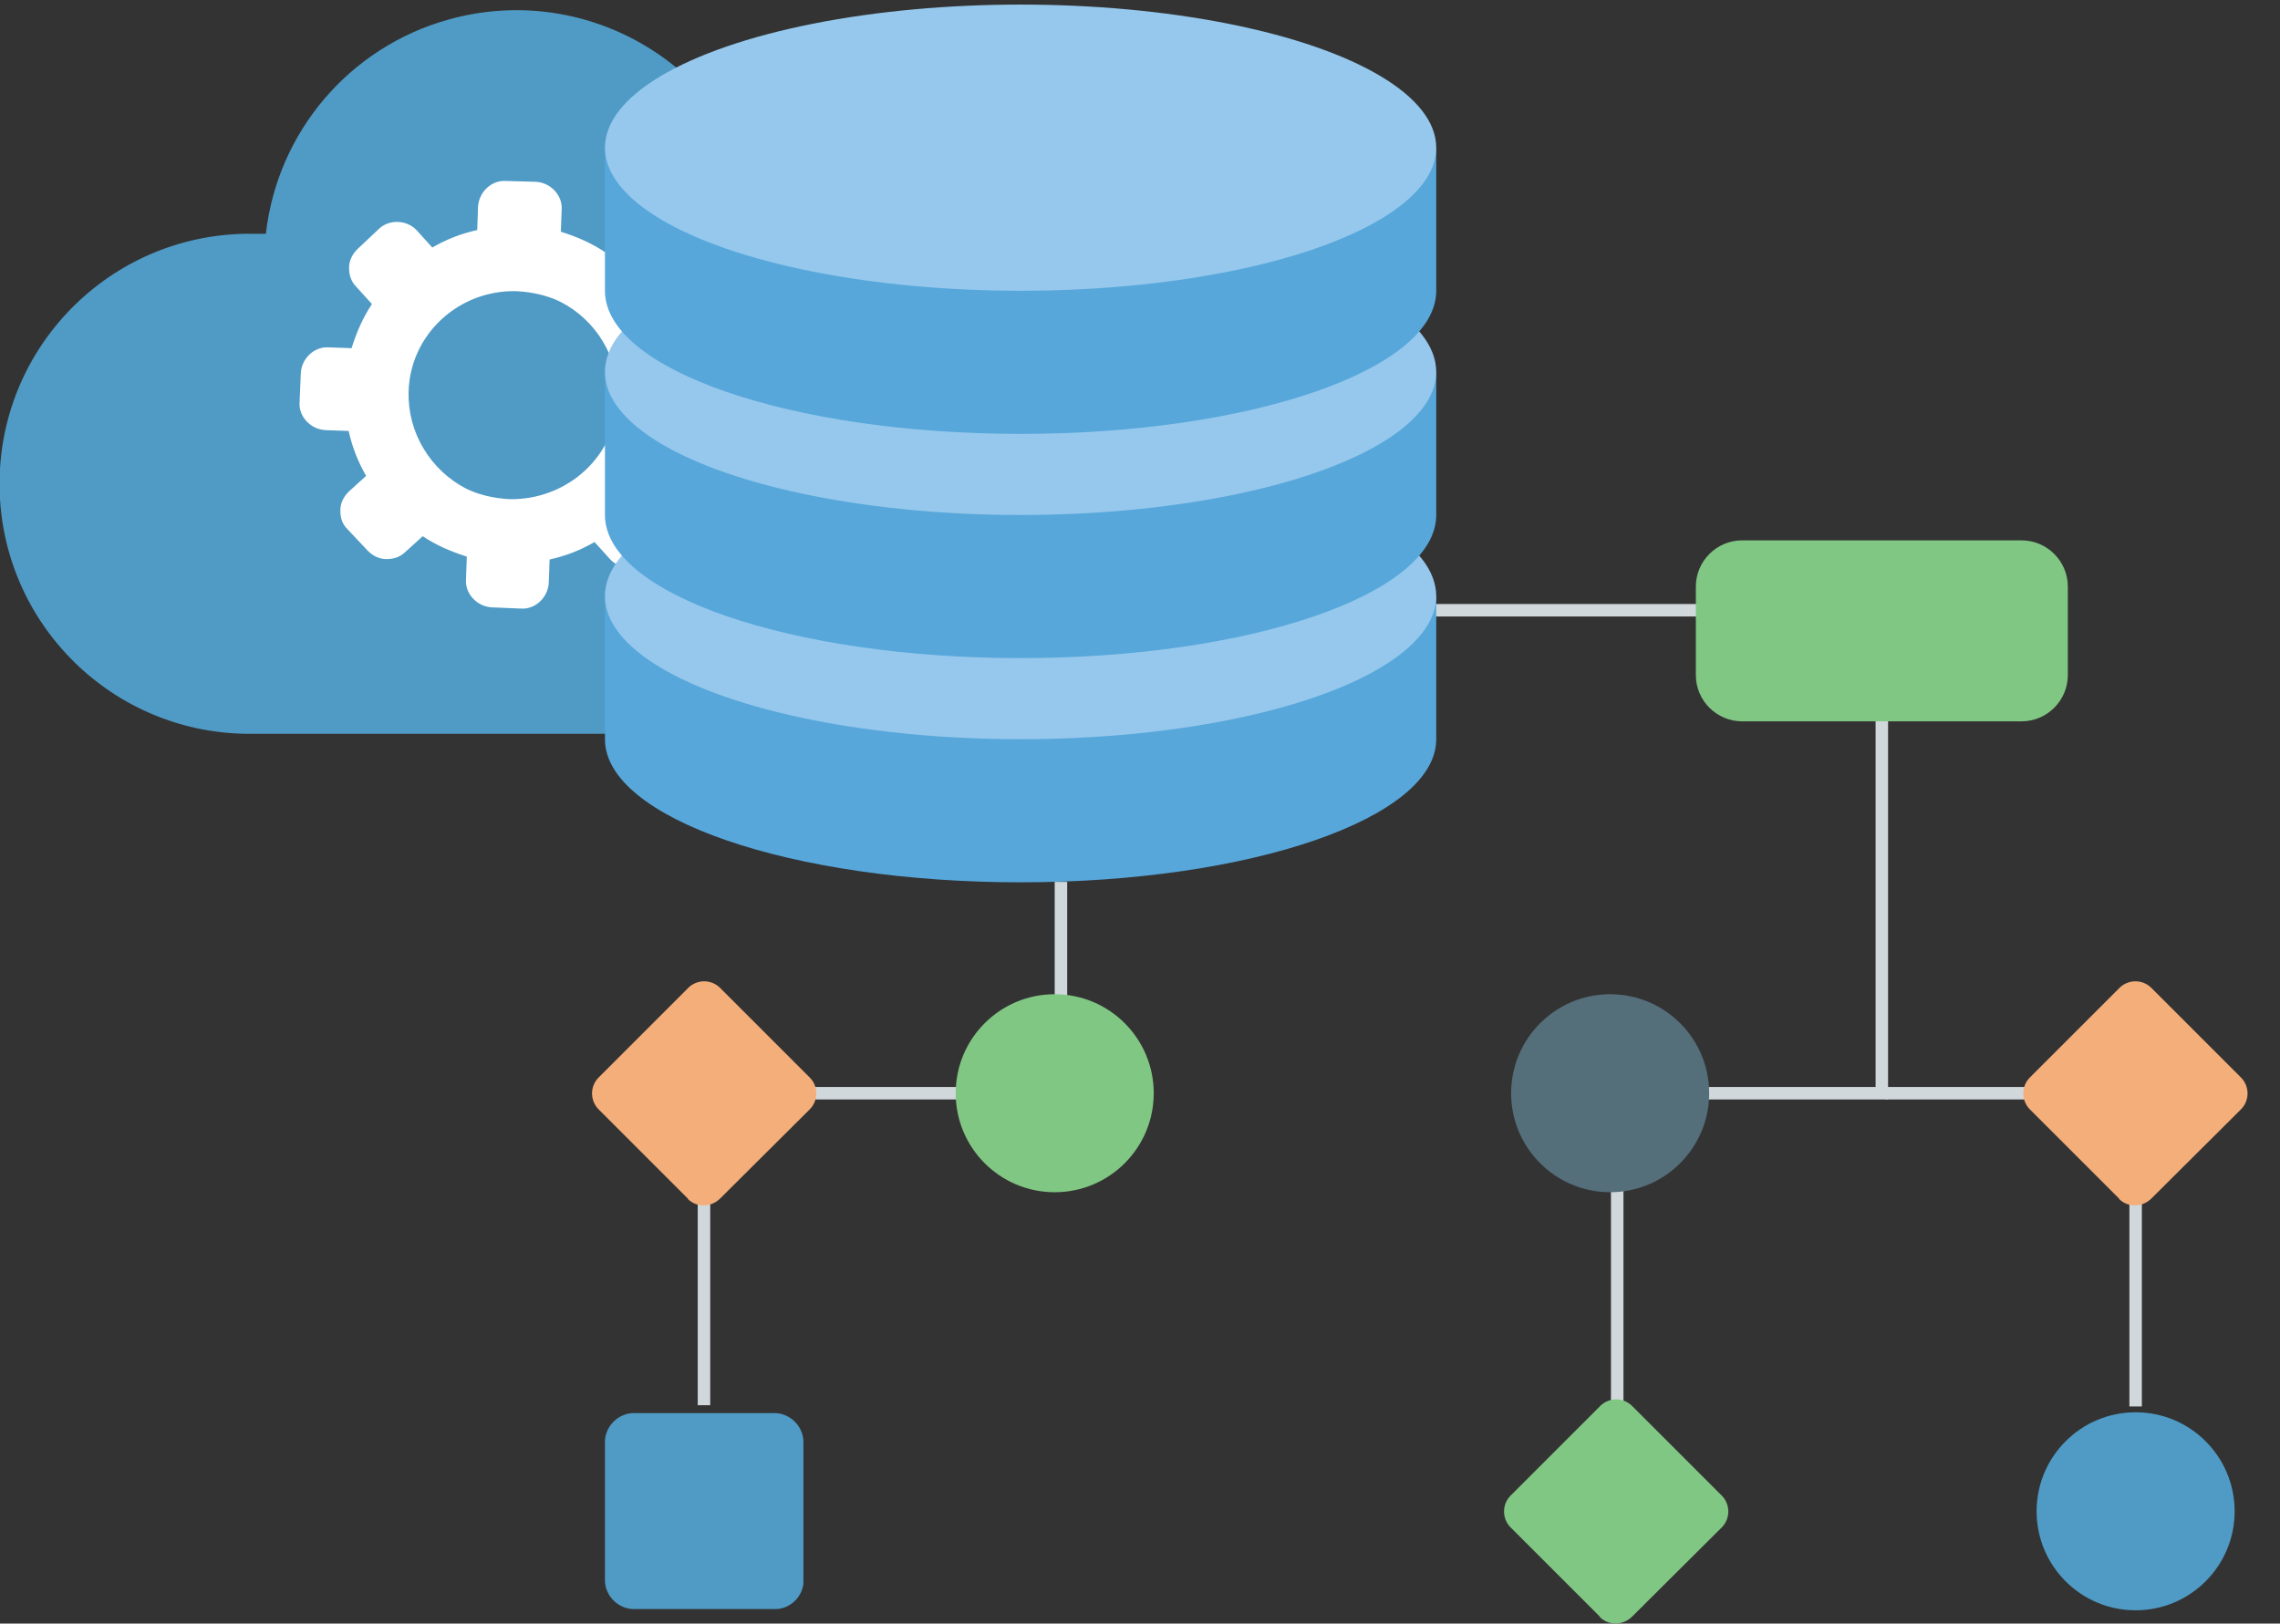 <?xml version="1.0" encoding="utf-8"?>
<!-- Generator: Adobe Illustrator 22.0.1, SVG Export Plug-In . SVG Version: 6.00 Build 0)  -->
<svg version="1.1" id="Layer_1" xmlns="http://www.w3.org/2000/svg" xmlns:xlink="http://www.w3.org/1999/xlink" x="0px" y="0px"
	 viewBox="0 0 548 390.3" style="enable-background:new 0 0 548 390.3;" xml:space="preserve">
<rect x="0" y="0" width="548" height="390.3" fill="#333333" stroke="none"/>
<style type="text/css">
	.st0{fill:#4F9BC6;}
	.st1{fill:#FFFFFF;}
	.st2{fill:none;stroke:#D0D8DC;stroke-width:3;stroke-miterlimit:10;}
	.st3{fill:#81C784;}
	.st4{fill:#546E7A;}
	.st5{fill:#F4AE7A;}
	.st6{fill:#57A7DB;}
	.st7{fill:#95C8EC;}
</style>
<path id="_Path_6" class="st0" d="M232.5,111.5c1-4.2,1.6-8.6,1.6-12.9c-0.2-28.6-23.2-51.8-51.8-51.9c-8.9-32.2-42.3-51-74.5-42
	c-23.7,6.6-41.1,26.9-43.9,51.5h-3c-33.2-0.5-60.5,26-61,59.2s26,60.5,59.2,61c0.6,0,1.1,0,1.7,0h170c18,0,32.8-14.4,32.9-32.3
	C263.8,126.5,250,112,232.5,111.5z"/>
<title>ux-research</title>
<path id="XMLID_3_" class="st1" d="M161.4,120.6l-3.8-4.2c2.2-3.3,3.7-6.8,4.9-10.6l5.6,0.2c3.3,0.2,6.4-2.6,6.6-6.2l0.3-7.1
	c0.2-3.3-2.6-6.4-6.2-6.6l-5.6-0.2c-0.9-4-2.2-7.3-4.2-10.8l4.2-3.8c2.5-2.5,2.6-6.4,0.3-9l-4.9-5.2c-2.4-2.5-6.6-2.6-9-0.3
	l-4.2,3.8c-3.3-2.2-6.8-3.7-10.6-4.9l0.2-5.4c0.2-3.3-2.6-6.4-6.2-6.6l-7.3-0.2c-3.3-0.2-6.4,2.6-6.6,6.2l-0.2,5.6
	c-4,0.9-7.3,2.2-10.8,4.2l-3.8-4.2c-2.4-2.5-6.6-2.6-9-0.3l-5.2,4.9c-1.1,1.1-2,2.6-2,4.5c0,1.7,0.5,3.3,1.7,4.5l3.8,4.2
	c-2.2,3.3-3.7,6.8-4.9,10.6l-5.6-0.2c-3.3-0.2-6.4,2.6-6.6,6.2L72,96.8c-0.2,3.3,2.6,6.4,6.2,6.6l5.6,0.2c0.9,4,2.2,7.3,4.2,10.8
	l-4.2,3.8c-1.1,1.1-2,2.6-2,4.5c0,1.9,0.5,3.3,1.7,4.5l4.9,5.2c1.1,1.1,2.6,2,4.5,2c1.7,0,3.3-0.5,4.5-1.7l4.2-3.8
	c3.3,2.2,6.8,3.7,10.6,4.9l-0.2,5.6c-0.2,3.3,2.6,6.4,6.2,6.6l7.1,0.3c3.3,0.2,6.4-2.6,6.6-6.2l0.2-5.6c4-0.9,7.3-2.2,10.8-4.2
	l3.8,4.2c1.1,1.1,2.6,2,4.5,2c1.7,0,3.3-0.5,4.5-1.7l5.2-4.9C163.6,127.3,163.6,123.3,161.4,120.6z M122.5,120
	c-3.7-0.2-7.3-1-10.4-2.5C103.4,113,98,104,98.2,94.3c0.3-13.9,12.1-24.7,26-24.3c3.7,0.2,7.3,1,10.4,2.5
	c8.7,4.4,14.1,13.4,13.9,23.1C148.2,109.5,136.5,120.2,122.5,120z"/>
<polyline class="st2" points="341.3,146.7 452.3,146.7 452.3,262.8 388.7,262.8 388.7,338.1 "/>
<polyline class="st2" points="453.3,262.8 513.3,262.8 513.3,338.1 "/>
<polyline class="st2" points="255,212 255,262.8 169.2,262.8 169.2,337.8 "/>
<path class="st0" d="M186.5,386.8H152c-3.5-0.2-6.4-3.1-6.6-6.6v-33.9c0.2-3.5,3.1-6.4,6.6-6.6h34.5c3.5,0.2,6.4,3.1,6.6,6.6v34.5
	C192.6,384.1,189.9,386.7,186.5,386.8z"/>
<circle class="st3" cx="253.5" cy="262.8" r="23.8"/>
<circle class="st0" cx="513.3" cy="363.3" r="23.8"/>
<path class="st3" d="M485.9,173.4h-67.2c-6.1,0-11.1-5-11.1-11.1V141c0-6.1,5-11.1,11.1-11.1h67.2c6.1,0,11.1,5,11.1,11.1v21.3
	C497,168.4,492,173.4,485.9,173.4z"/>
<circle class="st4" cx="387" cy="262.8" r="23.8"/>
<path class="st5" d="M509.2,288l-21.1-21.1c-2.3-2.1-2.4-5.6-0.3-7.8c0.1-0.1,0.2-0.2,0.3-0.3l21.1-21.1c2.1-2.3,5.6-2.4,7.8-0.3
	c0.1,0.1,0.2,0.2,0.3,0.3l21.1,21.1c2.3,2.1,2.4,5.6,0.3,7.8c-0.1,0.1-0.2,0.2-0.3,0.3L517.2,288c-2.1,2.2-5.6,2.4-7.8,0.3
	C509.4,288.2,509.3,288.1,509.2,288z"/>
<path class="st3" d="M384.4,388.5l-21.1-21.1c-2.3-2.1-2.4-5.6-0.3-7.8c0.1-0.1,0.2-0.2,0.3-0.3l21.1-21.1c2.1-2.3,5.6-2.4,7.8-0.3
	c0.1,0.1,0.2,0.2,0.3,0.3l21.1,21.1c2.3,2.1,2.4,5.6,0.3,7.8c-0.1,0.1-0.2,0.2-0.3,0.3l-21.2,21.1c-2.1,2.2-5.6,2.4-7.8,0.3
	C384.6,388.7,384.5,388.6,384.4,388.5z"/>
<path class="st5" d="M165.2,288l-21.1-21.1c-2.3-2.1-2.4-5.6-0.3-7.8c0.1-0.1,0.2-0.2,0.3-0.3l21.1-21.1c2.1-2.3,5.6-2.4,7.8-0.3
	c0.1,0.1,0.2,0.2,0.3,0.3l21.1,21.1c2.3,2.1,2.4,5.6,0.3,7.8c-0.1,0.1-0.2,0.2-0.3,0.3L173.2,288c-2.1,2.2-5.6,2.4-7.8,0.3
	C165.4,288.2,165.3,288.1,165.2,288z"/>
<g>
	<path class="st6" d="M145.4,143.3v34.4c0,19,44.7,34.4,99.9,34.4s99.9-15.4,99.9-34.4v-34.4H145.4z"/>
	<ellipse class="st7" cx="245.3" cy="143.3" rx="99.9" ry="34.4"/>
	<path class="st6" d="M145.4,89.4v34.4c0,19,44.7,34.4,99.9,34.4s99.9-15.4,99.9-34.4V89.4H145.4z"/>
	<ellipse class="st7" cx="245.3" cy="89.4" rx="99.9" ry="34.4"/>
	<path class="st6" d="M145.4,35.5v34.4c0,19,44.7,34.4,99.9,34.4s99.9-15.4,99.9-34.4V35.5H145.4z"/>
	<ellipse class="st7" cx="245.3" cy="35.5" rx="99.9" ry="34.4"/>
</g>
</svg>
